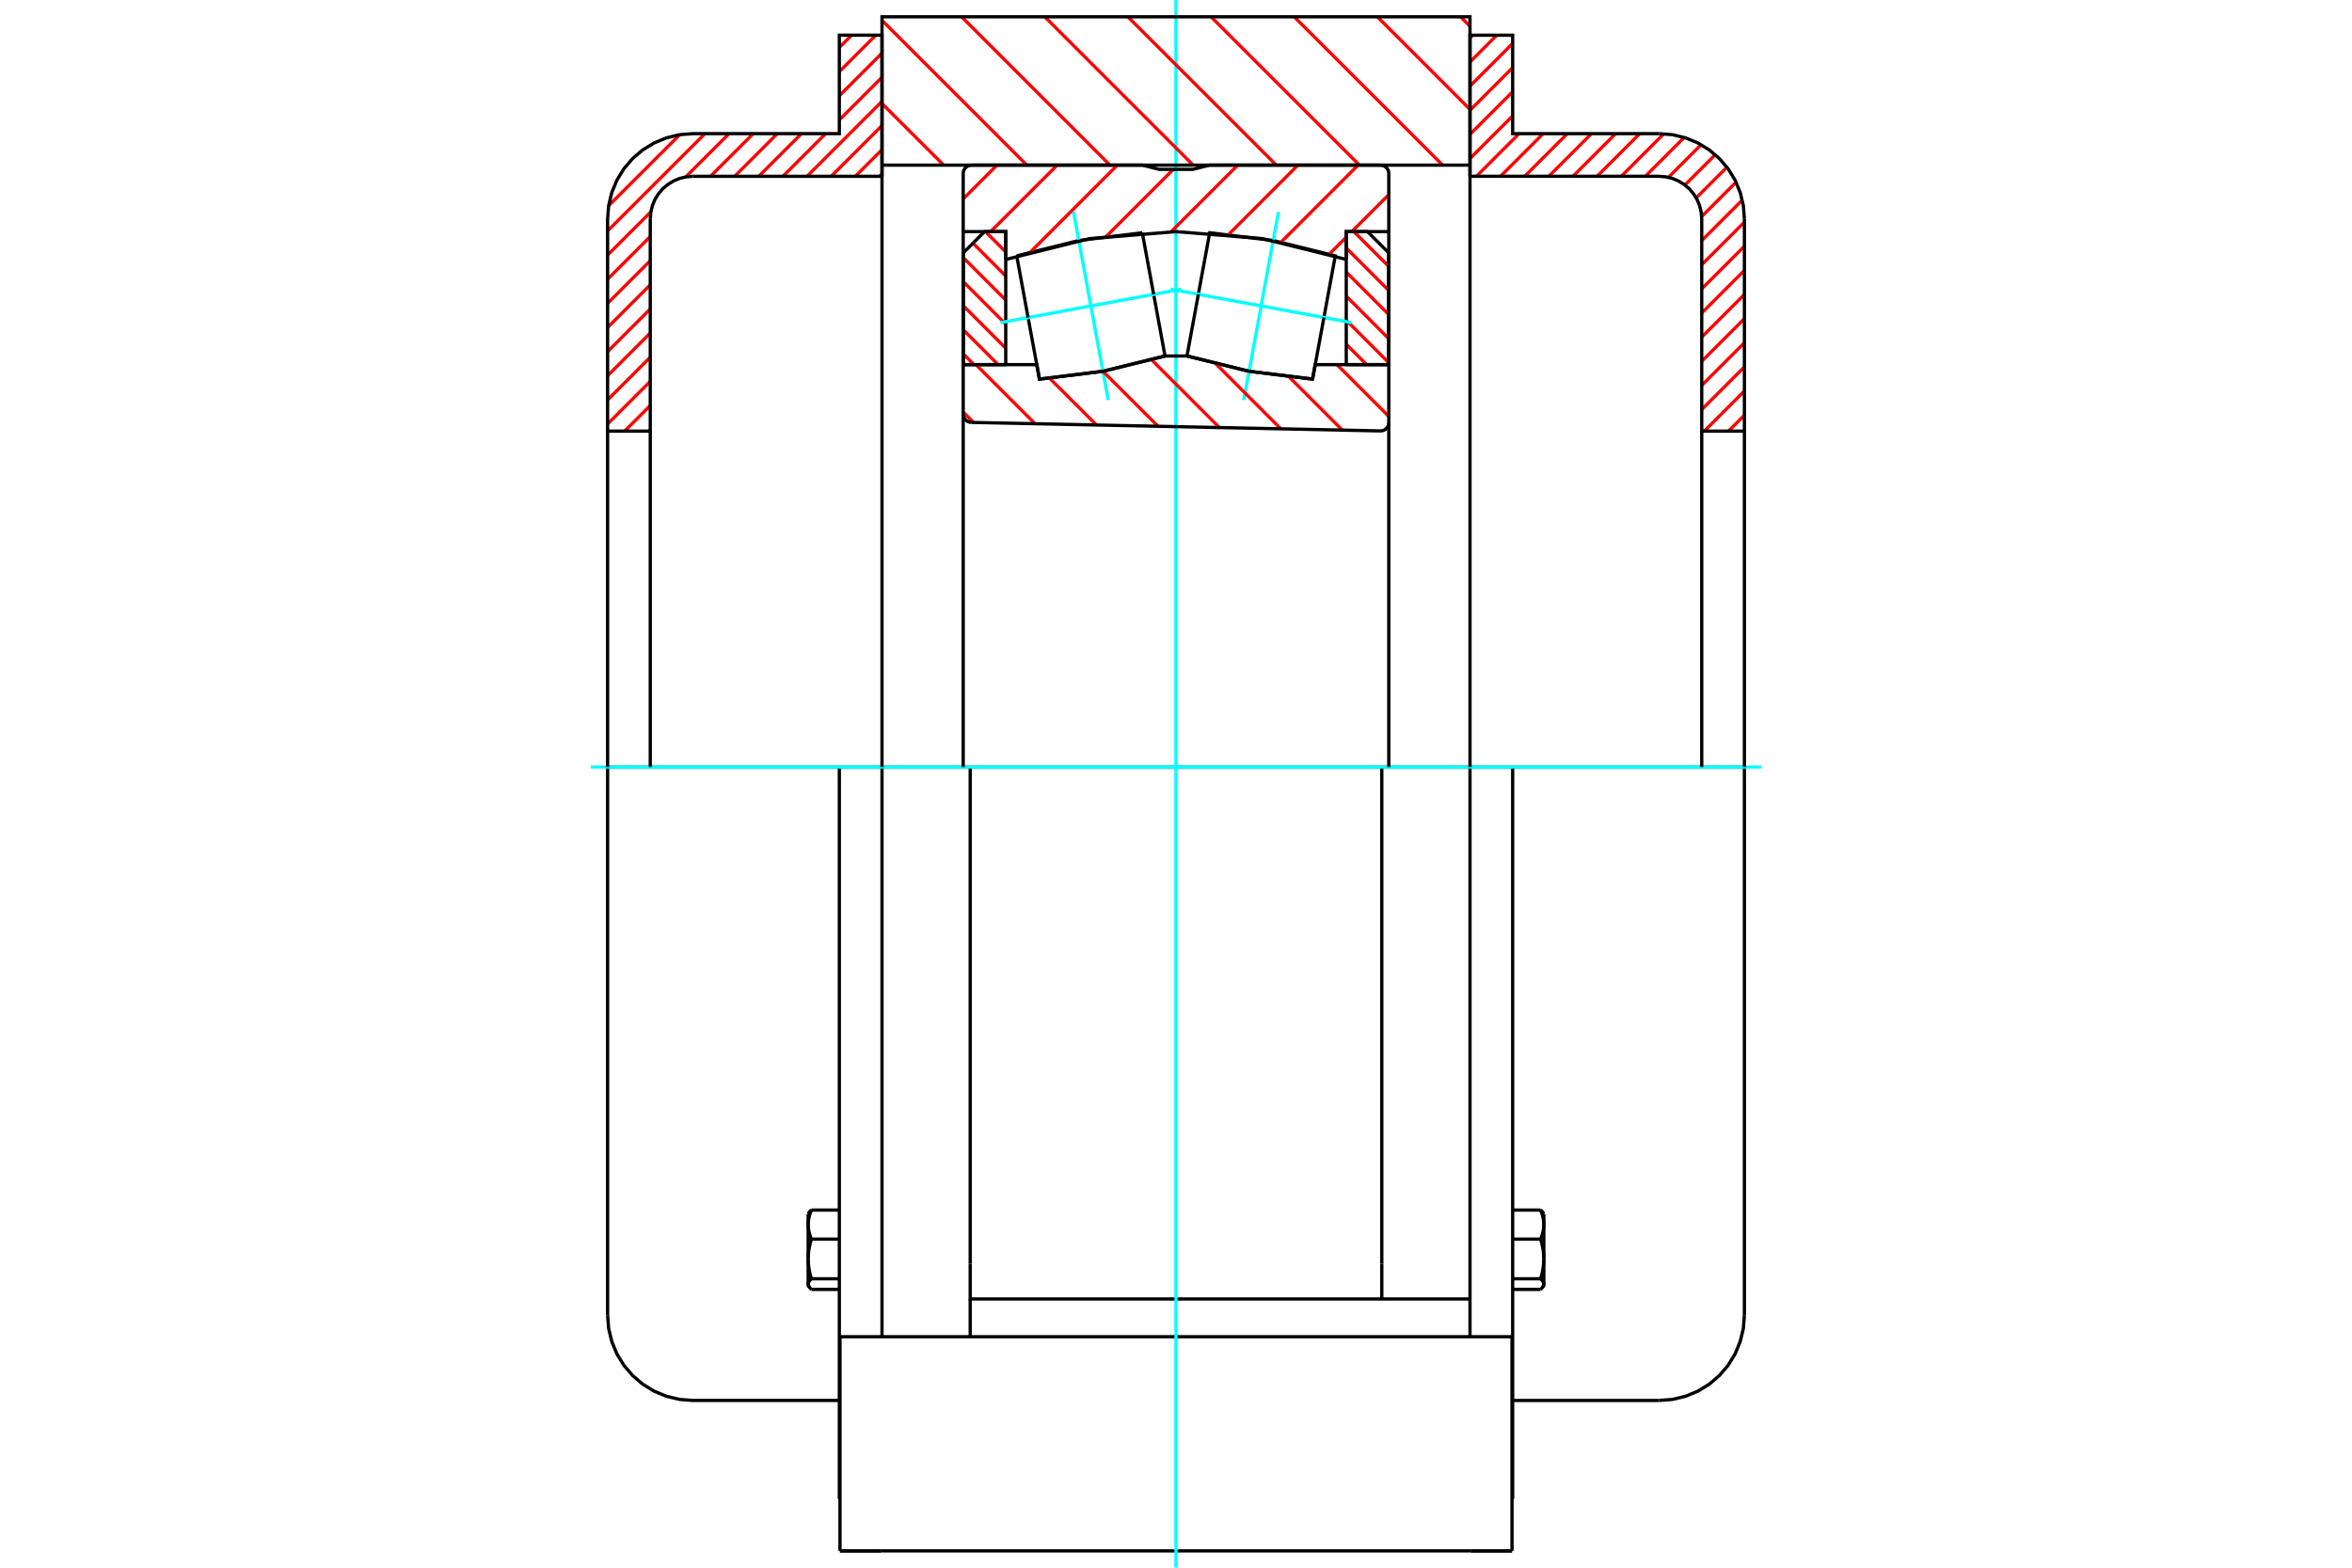 <?xml version="1.0" standalone="no"?>
<!DOCTYPE svg PUBLIC "-//W3C//DTD SVG 1.1//EN"
	"http://www.w3.org/Graphics/SVG/1.1/DTD/svg11.dtd">
<svg xmlns="http://www.w3.org/2000/svg" height="100%" width="100%" viewBox="0 0 36000 24000">
	<rect x="-1800" y="-1200" width="39600" height="26400" style="fill:#FFF"/>
	<g style="fill:none; fill-rule:evenodd" transform="matrix(1 0 0 1 0 0)">
		<g style="fill:none; stroke:#000; stroke-width:50; shape-rendering:geometricPrecision">
			<line x1="21150" y1="11743" x2="14850" y2="11743"/>
			<line x1="22500" y1="11743" x2="21150" y2="11743"/>
			<line x1="14850" y1="11743" x2="13500" y2="11743"/>
			<line x1="22500" y1="19888" x2="22500" y2="11743"/>
			<line x1="21150" y1="19347" x2="21150" y2="11743"/>
			<line x1="21150" y1="19886" x2="21150" y2="19347"/>
			<line x1="12857" y1="23743" x2="13487" y2="23743"/>
			<line x1="22513" y1="23743" x2="23143" y2="23743"/>
			<line x1="22513" y1="23743" x2="23143" y2="23743"/>
			<line x1="13487" y1="23743" x2="22513" y2="23743"/>
			<line x1="12857" y1="23743" x2="13487" y2="23743"/>
			<polyline points="14850,19347 14850,19886 15543,19886 22500,19886"/>
			<line x1="14850" y1="19886" x2="14850" y2="20464"/>
			<line x1="22500" y1="19886" x2="22500" y2="20464"/>
			<line x1="14850" y1="19347" x2="14850" y2="11743"/>
			<line x1="13500" y1="20464" x2="13500" y2="11743"/>
			<polyline points="23143,23743 23143,20464 22513,20464 13487,20464 12857,20464"/>
			<line x1="12857" y1="23743" x2="12857" y2="20464"/>
			<polyline points="12382,19696 12382,19697 12383,19698 12384,19700 12384,19701 12385,19702 12386,19703 12387,19704 12388,19706 12389,19707 12389,19708 12390,19709 12391,19710 12392,19712 12393,19713 12394,19714 12395,19715 12396,19716 12397,19718 12398,19719 12399,19720 12401,19721 12402,19723 12403,19724 12404,19725 12405,19727 12407,19728 12408,19729 12409,19730 12411,19732 12412,19733 12413,19734 12415,19736 12416,19737 12418,19738 12419,19740"/>
			<polyline points="12370,19658 12370,19659 12370,19660 12371,19661 12371,19663 12371,19664 12371,19665 12371,19666 12371,19667 12371,19668 12371,19669 12372,19670 12372,19671 12372,19672 12372,19673 12372,19674 12373,19675 12373,19677 12373,19678 12374,19679 12374,19680 12374,19681 12375,19682 12375,19683 12376,19684 12376,19685 12377,19686 12377,19687 12378,19688 12378,19689 12379,19691 12379,19692 12380,19693 12380,19694 12381,19695 12382,19696"/>
			<line x1="12370" y1="19677" x2="12370" y2="19658"/>
			<polyline points="12370,19273 12370,19282 12371,19290 12371,19298 12371,19307 12371,19315 12372,19323 12372,19332 12373,19340 12374,19348 12374,19357 12375,19365 12376,19373 12377,19382 12378,19390 12379,19398 12380,19407 12382,19415 12383,19424 12385,19432 12386,19441 12388,19450 12389,19458 12391,19467 12393,19476 12395,19485 12397,19494 12399,19503 12401,19512 12403,19521 12406,19530 12408,19539 12411,19548 12413,19558 12416,19567 12419,19577"/>
			<line x1="12370" y1="19658" x2="12370" y2="19273"/>
			<polyline points="12419,19577 12416,19579 12413,19582 12411,19585 12408,19587 12406,19590 12403,19592 12401,19594 12399,19597 12397,19599 12395,19602 12393,19604 12391,19606 12389,19609 12388,19611 12386,19613 12385,19616 12383,19618 12382,19620 12380,19622 12379,19625 12378,19627 12377,19629 12376,19631 12375,19634 12374,19636 12374,19638 12373,19640 12372,19643 12372,19645 12371,19647 12371,19649 12371,19652 12371,19654 12370,19656 12370,19658"/>
			<polyline points="12370,18748 12370,18754 12371,18760 12371,18766 12371,18772 12371,18778 12372,18784 12372,18790 12373,18796 12374,18802 12374,18809 12375,18815 12376,18821 12377,18827 12378,18833 12379,18839 12380,18845 12382,18852 12383,18858 12385,18864 12386,18870 12388,18877 12389,18883 12391,18889 12393,18896 12395,18902 12397,18909 12399,18915 12401,18922 12403,18929 12406,18935 12408,18942 12411,18949 12413,18956 12416,18963 12419,18970"/>
			<line x1="12370" y1="19273" x2="12370" y2="18748"/>
			<polyline points="12419,18970 12416,18979 12413,18989 12411,18998 12408,19008 12406,19017 12403,19026 12401,19035 12399,19044 12397,19053 12395,19062 12393,19071 12391,19080 12389,19088 12388,19097 12386,19106 12385,19114 12383,19123 12382,19131 12380,19140 12379,19148 12378,19157 12377,19165 12376,19174 12375,19182 12374,19190 12374,19199 12373,19207 12372,19215 12372,19223 12371,19232 12371,19240 12371,19248 12371,19257 12370,19265 12370,19273"/>
			<polyline points="12382,18569 12382,18568 12383,18567 12384,18565 12384,18564 12385,18563 12386,18562 12387,18561 12388,18559 12389,18558 12389,18557 12390,18556 12391,18555 12392,18553 12393,18552 12394,18551 12395,18550 12396,18549 12397,18547 12398,18546 12399,18545 12401,18544 12402,18542 12403,18541 12404,18540 12405,18538 12407,18537 12408,18536 12409,18535 12411,18533 12412,18532 12413,18531 12415,18529 12416,18528 12418,18527 12419,18525"/>
			<line x1="12370" y1="18748" x2="12370" y2="18588"/>
			<polyline points="12419,18525 12416,18532 12413,18539 12411,18546 12408,18553 12406,18560 12403,18567 12401,18573 12399,18580 12397,18586 12395,18593 12393,18599 12391,18606 12389,18612 12388,18619 12386,18625 12385,18631 12383,18637 12382,18644 12380,18650 12379,18656 12378,18662 12377,18668 12376,18675 12375,18681 12374,18687 12374,18693 12373,18699 12372,18705 12372,18711 12371,18717 12371,18723 12371,18729 12371,18735 12370,18742 12370,18748"/>
			<line x1="12847" y1="18970" x2="12419" y2="18970"/>
			<line x1="12847" y1="18525" x2="12419" y2="18525"/>
			<line x1="12847" y1="19577" x2="12419" y2="19577"/>
			<line x1="12847" y1="19740" x2="12419" y2="19740"/>
			<line x1="10606" y1="11743" x2="9300" y2="11743"/>
			<line x1="12847" y1="11743" x2="10606" y2="11743"/>
			<line x1="13500" y1="11743" x2="12847" y2="11743"/>
			<line x1="9300" y1="11743" x2="9300" y2="20134"/>
			<line x1="12847" y1="11743" x2="12847" y2="22947"/>
			<line x1="12370" y1="19677" x2="12382" y2="19696"/>
			<line x1="12382" y1="18569" x2="12370" y2="18588"/>
			<polyline points="9300,20134 9316,20338 9364,20537 9442,20727 9549,20902 9682,21057 9838,21191 10013,21298 10202,21376 10402,21424 10606,21440 12847,21440"/>
			<line x1="12847" y1="22947" x2="12857" y2="22947"/>
			<polyline points="23581,18525 23582,18527 23584,18528 23585,18529 23587,18531 23588,18532 23589,18533 23591,18535 23592,18536 23593,18537 23595,18538 23596,18540 23597,18541 23598,18542 23599,18544 23601,18545 23602,18546 23603,18547 23604,18549 23605,18550 23606,18551 23607,18552 23608,18553 23609,18555 23610,18556 23611,18557 23611,18558 23612,18559 23613,18561 23614,18562 23615,18563 23616,18564 23616,18565 23617,18567 23618,18568 23618,18569"/>
			<polyline points="23630,18748 23630,18742 23629,18735 23629,18729 23629,18723 23629,18717 23628,18711 23628,18705 23627,18699 23626,18693 23626,18687 23625,18681 23624,18675 23623,18668 23622,18662 23621,18656 23620,18650 23618,18644 23617,18637 23615,18631 23614,18625 23612,18619 23611,18612 23609,18606 23607,18599 23605,18593 23603,18586 23601,18580 23599,18573 23597,18567 23594,18560 23592,18553 23589,18546 23587,18539 23584,18532 23581,18525"/>
			<line x1="23630" y1="18588" x2="23630" y2="18748"/>
			<polyline points="23630,19273 23630,19265 23629,19257 23629,19248 23629,19240 23629,19232 23628,19223 23628,19215 23627,19207 23626,19199 23626,19190 23625,19182 23624,19174 23623,19165 23622,19157 23621,19148 23620,19140 23618,19131 23617,19123 23615,19114 23614,19106 23612,19097 23611,19088 23609,19080 23607,19071 23605,19062 23603,19053 23601,19044 23599,19035 23597,19026 23594,19017 23592,19008 23589,18998 23587,18989 23584,18979 23581,18970"/>
			<line x1="23630" y1="18748" x2="23630" y2="19273"/>
			<polyline points="23581,18970 23584,18963 23587,18956 23589,18949 23592,18942 23594,18935 23597,18929 23599,18922 23601,18915 23603,18909 23605,18902 23607,18896 23609,18889 23611,18883 23612,18877 23614,18870 23615,18864 23617,18858 23618,18852 23620,18845 23621,18839 23622,18833 23623,18827 23624,18821 23625,18815 23626,18809 23626,18802 23627,18796 23628,18790 23628,18784 23629,18778 23629,18772 23629,18766 23629,18760 23630,18754 23630,18748"/>
			<polyline points="23630,19658 23630,19656 23629,19654 23629,19652 23629,19649 23629,19647 23628,19645 23628,19643 23627,19640 23626,19638 23626,19636 23625,19634 23624,19631 23623,19629 23622,19627 23621,19625 23620,19622 23618,19620 23617,19618 23615,19616 23614,19613 23612,19611 23611,19609 23609,19606 23607,19604 23605,19602 23603,19599 23601,19597 23599,19594 23597,19592 23594,19590 23592,19587 23589,19585 23587,19582 23584,19579 23581,19577"/>
			<line x1="23630" y1="19273" x2="23630" y2="19658"/>
			<polyline points="23581,19577 23584,19567 23587,19558 23589,19548 23592,19539 23594,19530 23597,19521 23599,19512 23601,19503 23603,19494 23605,19485 23607,19476 23609,19467 23611,19458 23612,19450 23614,19441 23615,19432 23617,19424 23618,19415 23620,19407 23621,19398 23622,19390 23623,19382 23624,19373 23625,19365 23626,19357 23626,19348 23627,19340 23628,19332 23628,19323 23629,19315 23629,19307 23629,19298 23629,19290 23630,19282 23630,19273"/>
			<line x1="23630" y1="19658" x2="23630" y2="19677"/>
			<polyline points="23618,19696 23619,19695 23620,19694 23620,19693 23621,19692 23621,19691 23622,19689 23622,19688 23623,19687 23623,19686 23624,19685 23624,19684 23625,19683 23625,19682 23626,19681 23626,19680 23626,19679 23627,19678 23627,19677 23627,19675 23628,19674 23628,19673 23628,19672 23628,19671 23628,19670 23629,19669 23629,19668 23629,19667 23629,19666 23629,19665 23629,19664 23629,19663 23629,19661 23630,19660 23630,19659 23630,19658"/>
			<polyline points="23581,19740 23582,19738 23584,19737 23585,19736 23587,19734 23588,19733 23589,19732 23591,19730 23592,19729 23593,19728 23595,19727 23596,19725 23597,19724 23598,19723 23599,19721 23601,19720 23602,19719 23603,19718 23604,19716 23605,19715 23606,19714 23607,19713 23608,19712 23609,19710 23610,19709 23611,19708 23611,19707 23612,19706 23613,19704 23614,19703 23615,19702 23616,19701 23616,19700 23617,19698 23618,19697 23618,19696"/>
			<line x1="23153" y1="19740" x2="23581" y2="19740"/>
			<line x1="23153" y1="19577" x2="23581" y2="19577"/>
			<line x1="23153" y1="18970" x2="23581" y2="18970"/>
			<line x1="23153" y1="18525" x2="23581" y2="18525"/>
			<line x1="26700" y1="11743" x2="25394" y2="11743"/>
			<line x1="23153" y1="11743" x2="22500" y2="11743"/>
			<line x1="25394" y1="11743" x2="23153" y2="11743"/>
			<line x1="26700" y1="20134" x2="26700" y2="11743"/>
			<line x1="23153" y1="22947" x2="23153" y2="11743"/>
			<line x1="23630" y1="18588" x2="23618" y2="18569"/>
			<line x1="23618" y1="19696" x2="23630" y2="19677"/>
			<polyline points="25394,21440 25598,21424 25798,21376 25987,21298 26162,21191 26318,21057 26451,20902 26558,20727 26636,20537 26684,20338 26700,20134"/>
			<line x1="23153" y1="21440" x2="25394" y2="21440"/>
			<line x1="23143" y1="22947" x2="23153" y2="22947"/>
		</g>
		<g style="fill:none; stroke:#0FF; stroke-width:50; shape-rendering:geometricPrecision">
			<line x1="9043" y1="11743" x2="26957" y2="11743"/>
			<line x1="18000" y1="24000" x2="18000" y2="0"/>
		</g>
		<g style="fill:none; stroke:#F00; stroke-width:50; shape-rendering:geometricPrecision">
			<line x1="26700" y1="6356" x2="26456" y2="6600"/>
			<line x1="26700" y1="5986" x2="26086" y2="6600"/>
			<line x1="26700" y1="5617" x2="26047" y2="6270"/>
			<line x1="26700" y1="5247" x2="26047" y2="5900"/>
			<line x1="26700" y1="4878" x2="26047" y2="5531"/>
			<line x1="26700" y1="4508" x2="26047" y2="5161"/>
			<line x1="26700" y1="4139" x2="26047" y2="4792"/>
			<line x1="26700" y1="3769" x2="26047" y2="4422"/>
			<line x1="26700" y1="3400" x2="26047" y2="4053"/>
			<line x1="26667" y1="3063" x2="26047" y2="3683"/>
			<line x1="26572" y1="2789" x2="26046" y2="3315"/>
			<line x1="26432" y1="2560" x2="25962" y2="3030"/>
			<line x1="26253" y1="2369" x2="25789" y2="2833"/>
			<line x1="26037" y1="2215" x2="25537" y2="2715"/>
			<line x1="25779" y1="2104" x2="25184" y2="2699"/>
			<line x1="25466" y1="2048" x2="24815" y2="2699"/>
			<line x1="25098" y1="2046" x2="24445" y2="2699"/>
			<line x1="24729" y1="2046" x2="24076" y2="2699"/>
			<line x1="24359" y1="2046" x2="23706" y2="2699"/>
			<line x1="23990" y1="2046" x2="23337" y2="2699"/>
			<line x1="23620" y1="2046" x2="22967" y2="2699"/>
			<line x1="23251" y1="2046" x2="22598" y2="2699"/>
			<line x1="23153" y1="1774" x2="22500" y2="2427"/>
			<line x1="23153" y1="1404" x2="22500" y2="2057"/>
			<line x1="23153" y1="1035" x2="22500" y2="1688"/>
			<line x1="23153" y1="665" x2="22500" y2="1318"/>
			<line x1="22910" y1="539" x2="22500" y2="949"/>
			<line x1="22541" y1="539" x2="22500" y2="580"/>
		</g>
		<g style="fill:none; stroke:#000; stroke-width:50; shape-rendering:geometricPrecision">
			<polyline points="22500,2699 22500,539 23153,539 23153,2046 25394,2046"/>
			<polyline points="26700,3352 26684,3148 26636,2948 26558,2759 26451,2584 26318,2428 26162,2295 25987,2188 25798,2110 25598,2062 25394,2046"/>
			<polyline points="26700,3352 26700,6600 26047,6600 26047,3352 26039,3250 26015,3150 25976,3055 25922,2968 25856,2890 25778,2824 25690,2770 25596,2731 25496,2707 25394,2699 22500,2699"/>
			<line x1="26700" y1="11743" x2="26700" y2="6600"/>
			<line x1="26047" y1="6600" x2="26047" y2="11743"/>
		</g>
		<g style="fill:none; stroke:#F00; stroke-width:50; shape-rendering:geometricPrecision">
			<line x1="9953" y1="6577" x2="9930" y2="6600"/>
			<line x1="13500" y1="2661" x2="13462" y2="2699"/>
			<line x1="9953" y1="6208" x2="9561" y2="6600"/>
			<line x1="13500" y1="2291" x2="13092" y2="2699"/>
			<line x1="9953" y1="5838" x2="9300" y2="6491"/>
			<line x1="13500" y1="1922" x2="12723" y2="2699"/>
			<line x1="9953" y1="5469" x2="9300" y2="6122"/>
			<line x1="13500" y1="1552" x2="12353" y2="2699"/>
			<line x1="9953" y1="5099" x2="9300" y2="5752"/>
			<line x1="13500" y1="1183" x2="12847" y2="1836"/>
			<line x1="12637" y1="2046" x2="11984" y2="2699"/>
			<line x1="9953" y1="4730" x2="9300" y2="5383"/>
			<line x1="13500" y1="813" x2="12847" y2="1466"/>
			<line x1="12267" y1="2046" x2="11614" y2="2699"/>
			<line x1="9953" y1="4360" x2="9300" y2="5013"/>
			<line x1="13405" y1="539" x2="12847" y2="1097"/>
			<line x1="11898" y1="2046" x2="11245" y2="2699"/>
			<line x1="9953" y1="3991" x2="9300" y2="4644"/>
			<line x1="13035" y1="539" x2="12847" y2="727"/>
			<line x1="11529" y1="2046" x2="10875" y2="2699"/>
			<line x1="9953" y1="3621" x2="9300" y2="4274"/>
			<line x1="11159" y1="2046" x2="10496" y2="2708"/>
			<line x1="9963" y1="3242" x2="9300" y2="3905"/>
			<line x1="10790" y1="2046" x2="9300" y2="3535"/>
			<line x1="10404" y1="2062" x2="9316" y2="3149"/>
		</g>
		<g style="fill:none; stroke:#000; stroke-width:50; shape-rendering:geometricPrecision">
			<polyline points="13500,2699 13500,539 12847,539 12847,2046 10606,2046 10402,2062 10202,2110 10013,2188 9838,2295 9682,2428 9549,2584 9442,2759 9364,2948 9316,3148 9300,3352 9300,6600 9953,6600 9953,3352"/>
			<polyline points="10606,2699 10504,2707 10404,2731 10310,2770 10222,2824 10144,2890 10078,2968 10024,3055 9985,3150 9961,3250 9953,3352"/>
			<line x1="10606" y1="2699" x2="13500" y2="2699"/>
			<line x1="9300" y1="11743" x2="9300" y2="6600"/>
			<line x1="9953" y1="6600" x2="9953" y2="11743"/>
		</g>
		<g style="fill:none; stroke:#F00; stroke-width:50; shape-rendering:geometricPrecision">
			<line x1="22355" y1="257" x2="22500" y2="402"/>
			<line x1="21082" y1="257" x2="22500" y2="1675"/>
			<line x1="19809" y1="257" x2="22081" y2="2528"/>
			<line x1="18536" y1="257" x2="20808" y2="2528"/>
			<line x1="17263" y1="257" x2="19535" y2="2528"/>
			<line x1="15991" y1="257" x2="18262" y2="2528"/>
			<line x1="14718" y1="257" x2="16989" y2="2528"/>
			<line x1="13500" y1="312" x2="15716" y2="2528"/>
			<line x1="13500" y1="1585" x2="14444" y2="2528"/>
		</g>
		<g style="fill:none; stroke:#000; stroke-width:50; shape-rendering:geometricPrecision">
			<polyline points="13500,11743 13500,2528 13500,257 22500,257 22500,2528 22500,11743"/>
			<line x1="22500" y1="2528" x2="13500" y2="2528"/>
		</g>
		<g style="fill:none; stroke:#F00; stroke-width:50; shape-rendering:geometricPrecision">
			<line x1="20723" y1="3546" x2="21255" y2="4078"/>
			<line x1="20606" y1="3797" x2="21255" y2="4446"/>
			<line x1="20606" y1="4166" x2="21255" y2="4815"/>
			<line x1="20606" y1="4534" x2="21255" y2="5184"/>
			<line x1="20606" y1="4903" x2="21255" y2="5552"/>
			<line x1="20606" y1="5271" x2="20917" y2="5582"/>
		</g>
		<g style="fill:none; stroke:#000; stroke-width:50; shape-rendering:geometricPrecision">
			<polyline points="20606,5582 20606,3546 20931,3546 21255,3870 21255,5582 20606,5582"/>
		</g>
		<g style="fill:none; stroke:#F00; stroke-width:50; shape-rendering:geometricPrecision">
			<line x1="14745" y1="5419" x2="14908" y2="5582"/>
			<line x1="14745" y1="5050" x2="15277" y2="5582"/>
			<line x1="14745" y1="4682" x2="15394" y2="5331"/>
			<line x1="14745" y1="4313" x2="15394" y2="4963"/>
			<line x1="14745" y1="3945" x2="15394" y2="4594"/>
			<line x1="14892" y1="3723" x2="15394" y2="4226"/>
			<line x1="15083" y1="3546" x2="15394" y2="3857"/>
		</g>
		<g style="fill:none; stroke:#000; stroke-width:50; shape-rendering:geometricPrecision">
			<polyline points="15394,5582 15394,3546 15069,3546 14745,3870 14745,5582 15394,5582"/>
			<polyline points="20264,4861 20438,3917 19488,3682 18516,3563 18342,4506"/>
		</g>
		<g style="fill:none; stroke:#0FF; stroke-width:50; shape-rendering:geometricPrecision">
			<line x1="17919" y1="4428" x2="20687" y2="4939"/>
		</g>
		<g style="fill:none; stroke:#000; stroke-width:50; shape-rendering:geometricPrecision">
			<line x1="20264" y1="4861" x2="20090" y2="5804"/>
			<polyline points="18168,5450 19118,5684 20090,5804"/>
			<line x1="18168" y1="5450" x2="18342" y2="4506"/>
		</g>
		<g style="fill:none; stroke:#0FF; stroke-width:50; shape-rendering:geometricPrecision">
			<line x1="19037" y1="6125" x2="19569" y2="3242"/>
		</g>
		<g style="fill:none; stroke:#000; stroke-width:50; shape-rendering:geometricPrecision">
			<polyline points="15736,4861 15910,5804 16882,5684 17832,5450 17658,4506"/>
		</g>
		<g style="fill:none; stroke:#0FF; stroke-width:50; shape-rendering:geometricPrecision">
			<line x1="18081" y1="4428" x2="15313" y2="4939"/>
		</g>
		<g style="fill:none; stroke:#000; stroke-width:50; shape-rendering:geometricPrecision">
			<line x1="15736" y1="4861" x2="15562" y2="3917"/>
			<polyline points="17484,3563 16512,3682 15562,3917"/>
			<line x1="17484" y1="3563" x2="17658" y2="4506"/>
		</g>
		<g style="fill:none; stroke:#0FF; stroke-width:50; shape-rendering:geometricPrecision">
			<line x1="16431" y1="3242" x2="16963" y2="6125"/>
		</g>
		<g style="fill:none; stroke:#F00; stroke-width:50; shape-rendering:geometricPrecision">
			<line x1="21257" y1="2980" x2="20691" y2="3546"/>
			<line x1="20606" y1="3631" x2="20344" y2="3893"/>
			<line x1="20787" y1="2528" x2="19610" y2="3706"/>
			<line x1="19866" y1="2528" x2="18805" y2="3590"/>
			<line x1="18945" y1="2528" x2="17923" y2="3550"/>
			<line x1="17959" y1="2593" x2="16933" y2="3619"/>
			<line x1="17102" y1="2528" x2="15772" y2="3859"/>
			<line x1="16181" y1="2528" x2="15163" y2="3546"/>
			<line x1="15260" y1="2528" x2="14743" y2="3045"/>
		</g>
		<g style="fill:none; stroke:#000; stroke-width:50; shape-rendering:geometricPrecision">
			<polyline points="14743,5582 14743,3546 15394,3546 15394,3972"/>
			<polyline points="20606,3972 19320,3653 18000,3546 16680,3653 15394,3972"/>
			<polyline points="20606,3972 20606,3546 21257,3546"/>
			<polyline points="21257,5582 21257,3546 21257,2657 21256,2637 21251,2617 21243,2599 21233,2581 21220,2566 21204,2553 21187,2542 21168,2535 21149,2530 21129,2528 18514,2528 18257,2593 17743,2593 17486,2528 14871,2528 14851,2530 14832,2535 14813,2542 14796,2553 14780,2566 14767,2581 14757,2599 14749,2617 14744,2637 14743,2657 14743,3546"/>
		</g>
		<g style="fill:none; stroke:#F00; stroke-width:50; shape-rendering:geometricPrecision">
			<line x1="20464" y1="5582" x2="21257" y2="6375"/>
			<line x1="19734" y1="5773" x2="20546" y2="6585"/>
			<line x1="18613" y1="5573" x2="19605" y2="6566"/>
			<line x1="17626" y1="5508" x2="18664" y2="6546"/>
			<line x1="16880" y1="5683" x2="17724" y2="6526"/>
			<line x1="15858" y1="5582" x2="15872" y2="5596"/>
			<line x1="16065" y1="5790" x2="16783" y2="6507"/>
			<line x1="14937" y1="5582" x2="15842" y2="6487"/>
			<line x1="14743" y1="6309" x2="14901" y2="6468"/>
		</g>
		<g style="fill:none; stroke:#000; stroke-width:50; shape-rendering:geometricPrecision">
			<polyline points="14743,5582 15869,5582 15910,5804 16882,5684 17832,5450 18168,5450 19118,5684 20090,5804 20131,5582 21257,5582 21257,6469"/>
			<polyline points="21126,6597 21146,6596 21166,6592 21185,6584 21203,6574 21219,6560 21232,6545 21243,6528 21251,6509 21256,6489 21257,6469"/>
			<line x1="21126" y1="6597" x2="14869" y2="6467"/>
			<polyline points="14743,6338 14744,6358 14749,6378 14756,6396 14767,6413 14780,6428 14794,6441 14811,6452 14830,6460 14849,6465 14869,6467"/>
			<line x1="14743" y1="6338" x2="14743" y2="5582"/>
			<line x1="14743" y1="6336" x2="14743" y2="11743"/>
			<line x1="21257" y1="11743" x2="21257" y2="6471"/>
		</g>
	</g>
</svg>
